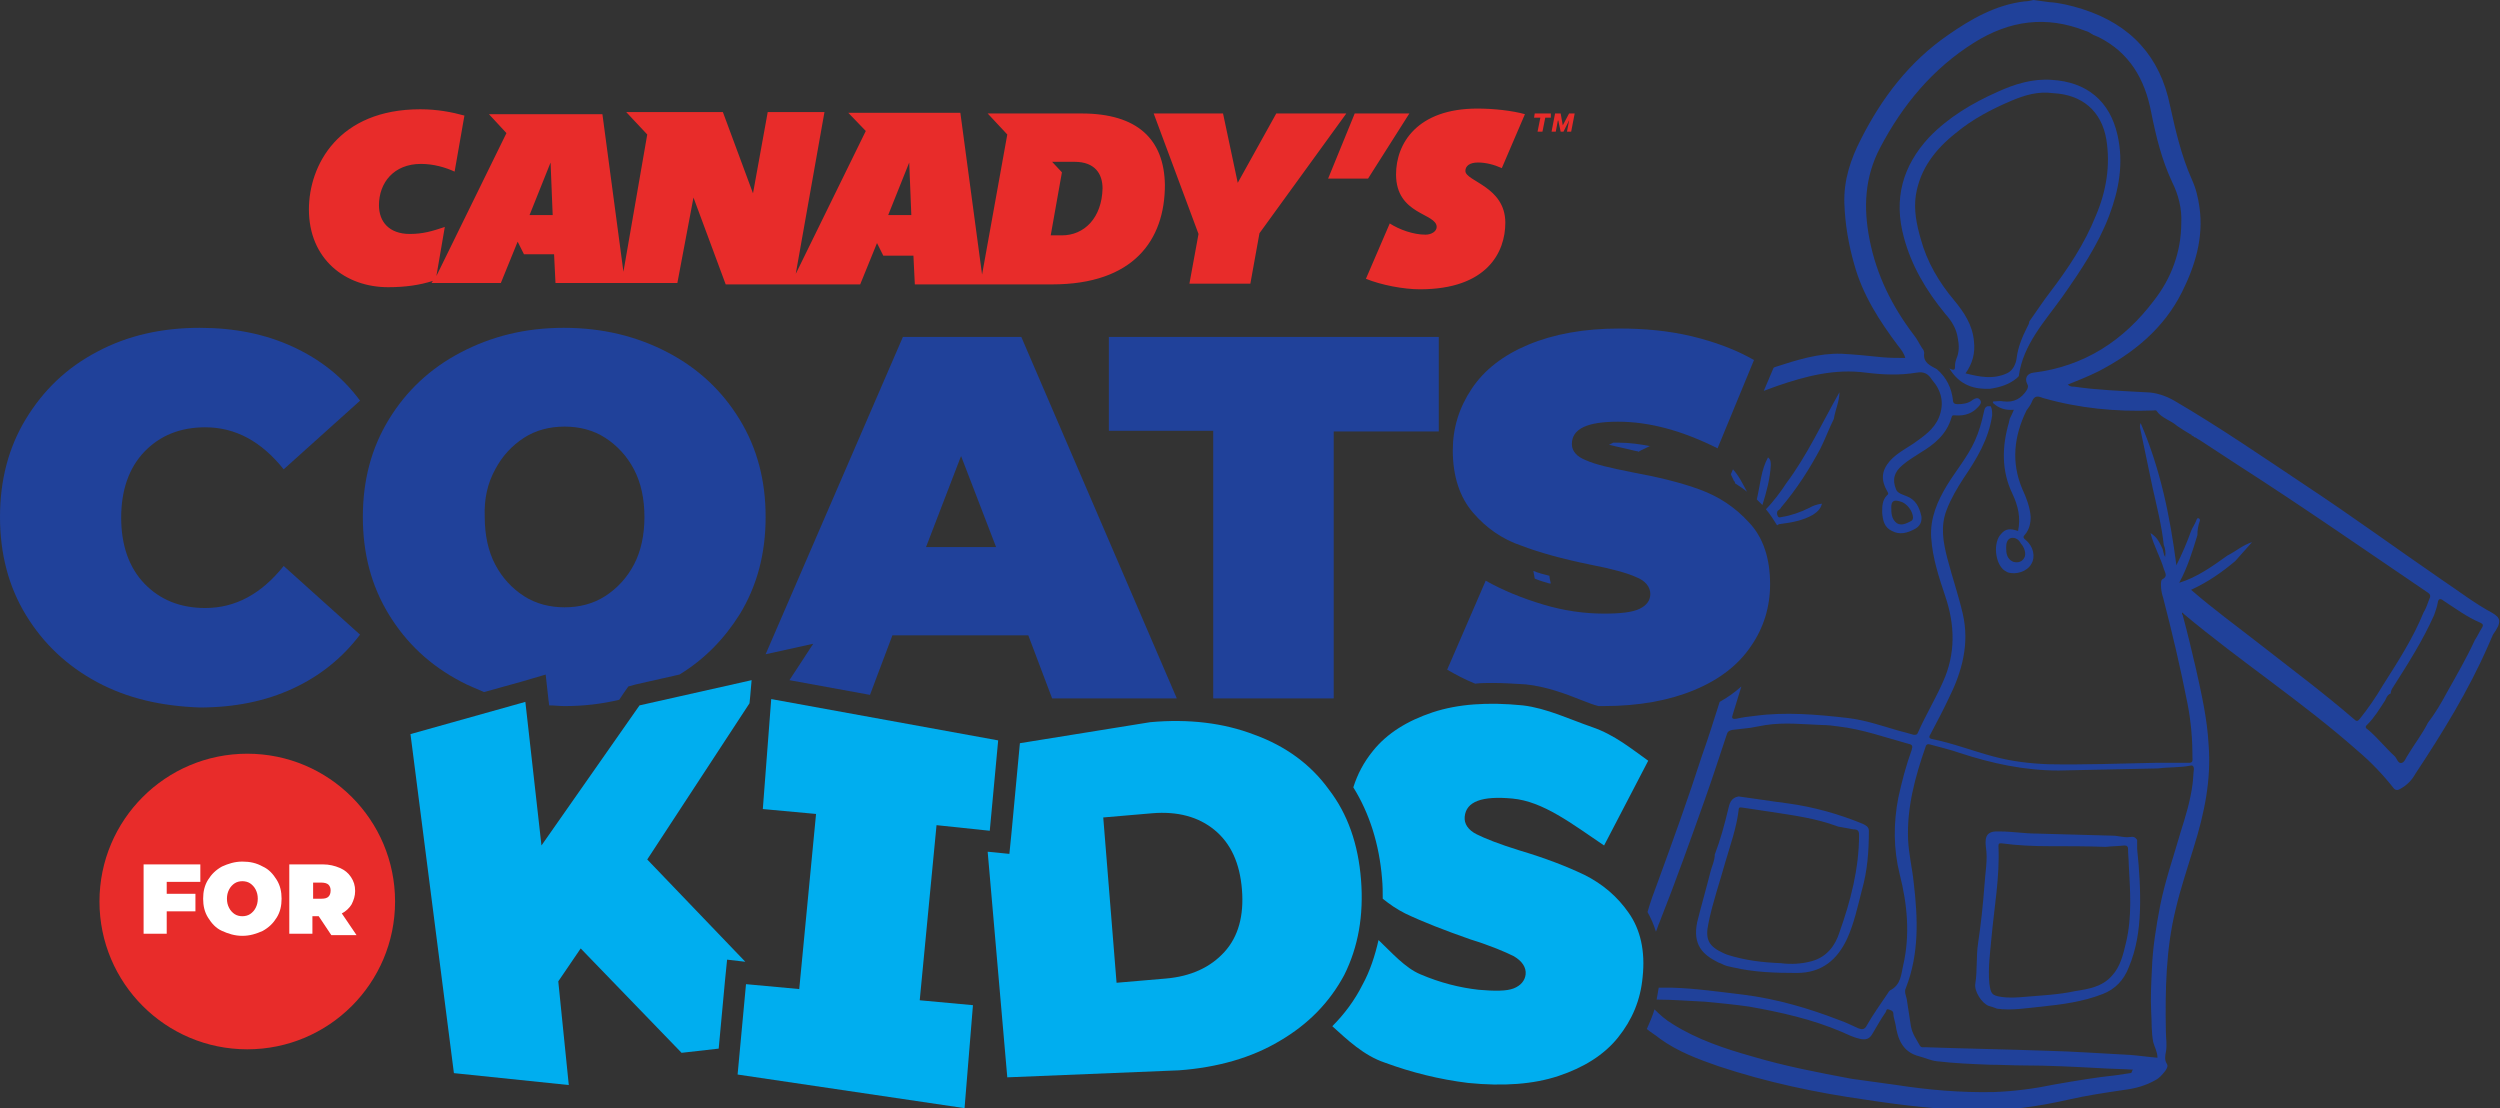<?xml version="1.0" encoding="utf-8"?>
<!-- Generator: Adobe Illustrator 25.0.0, SVG Export Plug-In . SVG Version: 6.00 Build 0)  -->
<svg version="1.1" id="Layer_1" xmlns="http://www.w3.org/2000/svg" xmlns:xlink="http://www.w3.org/1999/xlink" x="0px" y="0px"
	 width="356.9px" height="158.2px" viewBox="0 0 356.9 158.2" style="enable-background:new 0 0 356.9 158.2;" xml:space="preserve"
	>
<rect x="0" y="0" width="356.9" height="158.2" fill="#333333" stroke="none"/>
<style type="text/css">
	.st0{fill:#DED343;}
	.st1{fill:#20419A;}
	.st2{fill:#E82C2A;}
	.st3{fill:#FFFFFF;}
	.st4{fill:none;}
	.st5{fill:#00AEEF;}
</style>
<path class="st0" d="M110.2,100.5c0,0.1,0.1,0.1,0.2,0.1C110.4,100.6,110.3,100.6,110.2,100.5z"/>
<g>
	<path class="st1" d="M278.3,52.6c0.8,0.4,0.8,0.1,0.8-0.4c0-0.4,0.1-0.7,0.2-1c0.4-0.9,0.4-1.9,0.2-2.9c-0.2-1.4-0.9-2.5-1.8-3.5
		c-2.7-3.3-4.8-6.8-5.9-10.9c-1.5-5.5-0.2-10.2,3.6-14.3c2.8-2.9,6.2-4.9,9.8-6.5c2.4-1.1,5-1.9,7.7-1.7c5,0.3,8.3,3,9.4,7.9
		c0.9,4,0.2,7.8-1.2,11.5c-1.6,4.2-4.1,7.9-6.7,11.6c-2.5,3.5-5.6,6.8-6.2,11.3l0,0c-0.1,0.1-0.2,0.2-0.3,0.3
		c-1.1,0.9-2.4,1.3-3.8,1.5C282,55.6,279.8,55.1,278.3,52.6z M287.1,14.4c-2.8,1.2-5.5,2.6-7.9,4.6c-2.9,2.3-5.1,5.1-5.7,8.9
		c-0.3,2.1,0.1,4.1,0.7,6.2c0.9,3.3,2.6,6.2,4.8,8.8c1.4,1.7,2.6,3.5,2.8,5.8c0.2,1.7-0.2,3.2-1.2,4.6c2,0.5,3.9,0.9,5.9,0
		c0.9-0.4,1.3-1.4,1.4-2.2c0.2-1.6,0.8-3,1.5-4.4c0.1-0.2,0.3-0.5,0.3-0.8c1-1.4,1.9-2.8,2.9-4.1c2.6-3.4,5-7,6.6-11
		c1.5-3.5,2.1-7.2,1.5-10.9c-0.7-4.1-3.5-6.4-7.6-6.6C290.9,13,289,13.6,287.1,14.4z"/>
	<path class="st1" d="M283.9,143.6c-1-0.4-2.1-2.1-1.9-3.2c0.3-1.9,0.1-3.9,0.4-5.8c0.4-2.7,0.7-5.5,0.9-8.2
		c0.1-1.8,0.5-3.7,0.2-5.5c-0.2-1.7,0.3-2.3,2-2.2c1.8,0,3.5,0.3,5.2,0.3c3.6,0.1,7.2,0.2,10.9,0.3c0.8,0,1.6,0.3,2.4,0.2
		c0.6-0.1,0.8,0,1.1,0.4c0,0.4,0,0.8,0,1.3c0.3,2.9,0.5,5.9,0.4,8.8c-0.1,2.8-0.5,5.5-1.6,8.1c-0.7,1.8-1.9,3.1-3.7,3.8
		c-2.8,1.1-5.8,1.5-8.7,1.8c-2.1,0.2-4.3,0.6-6.4,0.3C284.6,143.8,284.3,143.7,283.9,143.6z M292.5,120.8c-2.2,0-4.5-0.1-6.7-0.4
		c-0.3,0-0.5-0.1-0.5,0.4c0.2,4.4-0.6,8.7-1,13.1c-0.2,2.2-0.5,4.3-0.3,6.5c0.2,1.5,0.4,1.7,1.6,1.9c1.2,0.2,2.4,0.1,3.6,0
		c2.3-0.2,4.7-0.3,7-0.8c1.9-0.3,3.9-0.6,5.3-2.2c1.2-1.3,1.6-3,2-4.7c0.9-3.7,0.6-7.5,0.4-11.2c0-0.7-0.1-1.4-0.1-2.2
		c0-0.3-0.1-0.5-0.5-0.5c-0.9,0.1-1.8,0.1-2.7,0.2C297.9,120.8,295.2,120.8,292.5,120.8z"/>
	<path class="st1" d="M255.3,114.7c3.6,0.5,7.2,1.5,10.6,2.9c0.4,0.2,0.9,0.4,0.9,1c0,2.9-0.2,5.7-1,8.5c-0.6,2.3-1.1,4.7-2.1,6.9
		c-1.4,3-3.6,4.9-7.2,4.9c-3.1,0-6.1-0.1-9.1-0.8c-0.5-0.1-1-0.2-1.4-0.4c-0.2-0.1-0.4-0.2-0.7-0.3c-2.2-1.1-3.7-2.5-3-5.8
		c0.6-2.4,1.3-4.8,1.9-7.2c0.2-0.8,0.6-1.5,0.6-2.4c0.8-2.1,1.4-4.3,1.9-6.4c0.2-0.9,0.4-1.7,1.5-1.9
		C250.5,114,252.9,114.4,255.3,114.7z M252.8,115.9c-1.3-0.2-2.7-0.4-4-0.6c-0.3,0-0.6-0.2-0.6,0.4c-0.3,2.5-1.2,5-1.9,7.4
		c-0.8,2.9-1.8,5.7-2.4,8.7c-0.5,2.3,0,3.3,2.2,4.3c0.2,0.1,0.3,0.1,0.5,0.2c2.5,0.8,5,1.1,7.6,1.2c1.5,0.2,3.1,0.1,4.5-0.3
		c2.1-0.6,3.3-2.2,3.9-4.1c1.6-4.5,2.8-9.1,2.8-13.9c0-0.6-0.2-0.8-0.8-0.8c-0.7-0.1-1.5-0.3-2.2-0.4
		C259.2,116.8,256,116.4,252.8,115.9z"/>
	<path class="st2" d="M154.4,16.2H141l2.8,3l-3.6,20l-3.1-23.1h-16l2.5,2.6l-10,20.4l4.1-23.1h-8.1l-2.1,11.6l-4.3-11.6H89.4l3,3.2
		L89,38.8l-3-22.5H69.8l2.5,2.7L62.3,39.4l1.2-7c-1.8,0.6-3.1,1-5,1c-2.9,0-4.4-1.7-4.4-4.1c0-3.2,2.1-5.9,6-5.9
		c1.8,0,3.5,0.5,4.8,1.1l1.4-8c-1.8-0.5-3.9-0.9-6.3-0.9c-11.7,0-15.9,8-15.9,14.3c0,7.1,5.2,11.1,11.3,11.1c2.5,0,4.5-0.3,6.4-0.9
		l-0.2,0.3h9.9l2.4-5.9l0.9,1.8h4.3l0.2,4.1h17.4L99,28.2l4.6,12.4h19.2l2.4-5.9l0.9,1.8h4.3l0.2,4.1h19.6
		c11.6,0,16.1-6.3,16.1-14.2C166.2,19.9,162.4,16.2,154.4,16.2z M75.6,30.7l3-7.5l0.3,7.5H75.6z M126.8,30.7l3-7.5l0.3,7.5H126.8z
		 M151.6,33.6H150l1.6-9l-1.4-1.5h3.2c2.9,0,4,1.7,4,3.8C157.3,31.1,154.8,33.6,151.6,33.6z M192.2,16.2l-12.4,17.1l-1.3,7.2h-8.7
		l1.3-7.1l-6.4-17.2h9.9l2.1,9.9l5.5-9.9H192.2z M195.3,25.5h-5.7l3.8-9.3h7.8L195.3,25.5z M214.9,31.8c0,4.2-2.6,9.5-12.2,9.5
		c-2.3,0-5.5-0.6-7.7-1.5l3.4-7.9c1.4,0.9,3.4,1.6,5.1,1.6c0.9,0,1.6-0.5,1.6-1.1c0-2-5.8-1.7-5.8-7.5c0-4.4,3-9.4,11.6-9.4
		c2.4,0,5,0.3,6.8,0.8l-3.3,7.7c-1.1-0.5-2.3-0.8-3.4-0.8c-1.2,0-1.8,0.5-1.8,1.2C209.2,25.9,214.9,26.6,214.9,31.8z M221.4,16.8
		h-0.8l-0.4,2h-0.7l0.4-2H219l0.1-0.6h2.3L221.4,16.8z M224.8,16.2l-0.5,2.6h-0.6l0.3-1.6h0c-0.1,0.1-0.1,0.2-0.1,0.2l-0.7,1.4h-0.4
		l-0.3-1.4c0-0.1,0-0.2-0.1-0.2h0l-0.3,1.6h-0.6l0.5-2.6h0.8l0.3,1.7l0.9-1.7H224.8z"/>
	<path class="st1" d="M13.9,97.4c-4.3-2.3-7.7-5.5-10.2-9.6C1.2,83.7,0,79,0,73.8c0-5.2,1.2-9.9,3.7-14c2.5-4.1,5.8-7.3,10.2-9.6
		c4.3-2.3,9.2-3.4,14.6-3.4c5,0,9.4,0.9,13.3,2.7c3.9,1.8,7.1,4.3,9.6,7.7L40.5,67c-3.2-4-6.9-6-11.2-6c-3.6,0-6.5,1.2-8.7,3.5
		c-2.2,2.3-3.3,5.5-3.3,9.4c0,3.9,1.1,7.1,3.3,9.4c2.2,2.3,5.1,3.5,8.7,3.5c4.3,0,8-2,11.2-6l10.9,9.8c-2.5,3.3-5.7,5.9-9.6,7.7
		c-3.9,1.8-8.3,2.7-13.3,2.7C23,100.8,18.2,99.7,13.9,97.4z"/>
	<path class="st1" d="M173.3,61.5h-15V48.1h47.1v13.5h-15v38.1h-17.2V61.5z"/>
	<circle class="st2" cx="35.3" cy="128.7" r="21.1"/>
	<g>
		<path class="st3" d="M23.8,125.9v1.7h4.1v2.5h-4.1v3.2h-3.3v-9.9h8.1v2.5H23.8z"/>
		<path class="st3" d="M31.7,132.9c-0.9-0.4-1.5-1.1-2-1.9c-0.5-0.8-0.7-1.7-0.7-2.7s0.2-1.9,0.7-2.7c0.5-0.8,1.1-1.4,2-1.9
			c0.9-0.4,1.8-0.7,2.9-0.7c1.1,0,2,0.2,2.9,0.7c0.9,0.4,1.5,1.1,2,1.9c0.5,0.8,0.7,1.7,0.7,2.7s-0.2,1.9-0.7,2.7
			c-0.5,0.8-1.1,1.4-2,1.9c-0.9,0.4-1.8,0.7-2.9,0.7C33.5,133.6,32.6,133.3,31.7,132.9z M35.7,130.5c0.3-0.2,0.6-0.5,0.8-0.9
			c0.2-0.4,0.3-0.8,0.3-1.3s-0.1-0.9-0.3-1.3c-0.2-0.4-0.5-0.7-0.8-0.9c-0.3-0.2-0.7-0.3-1.1-0.3c-0.4,0-0.8,0.1-1.1,0.3
			c-0.3,0.2-0.6,0.5-0.8,0.9c-0.2,0.4-0.3,0.8-0.3,1.3s0.1,0.9,0.3,1.3c0.2,0.4,0.5,0.7,0.8,0.9c0.3,0.2,0.7,0.3,1.1,0.3
			C35,130.8,35.4,130.7,35.7,130.5z"/>
		<path class="st3" d="M45.5,130.8h-0.9v2.5h-3.3v-9.9h4.8c0.9,0,1.7,0.2,2.4,0.5c0.7,0.3,1.2,0.7,1.6,1.3c0.4,0.6,0.6,1.2,0.6,2
			c0,0.7-0.2,1.3-0.5,1.9c-0.3,0.5-0.8,1-1.4,1.3l2.1,3.1h-3.6L45.5,130.8z M46.9,126.3c-0.2-0.2-0.6-0.3-1-0.3h-1.2v2.3h1.2
			c0.5,0,0.8-0.1,1-0.3c0.2-0.2,0.3-0.5,0.3-0.9C47.2,126.8,47.1,126.5,46.9,126.3z"/>
	</g>
	<g>
		<path class="st4" d="M211.4,138.2c0.6,0.1,1.1,0.1,1.5,0.1c-0.9-0.4-2.2-0.8-4-1.4c-3.2-1-5.9-2.1-8.2-3.1
			c1.1,1.1,2.2,2.1,3.2,2.5C206.5,137.3,209,138,211.4,138.2z"/>
		<path class="st4" d="M213.9,116.9c-0.2,0-0.4,0-0.6,0c0.9,0.4,2.3,0.9,4.5,1.6c1.8,0.5,3.5,1.1,5,1.7c-2.6-1.6-5-2.9-7.2-3.2
			C215,117,214.4,116.9,213.9,116.9z"/>
		<path class="st4" d="M270,72.3c0,0.8-0.1,1.7,0.8,2.3c0.7,0.4,1.4,0.1,2-0.3c0.2-0.1,0.3-0.3,0.3-0.5c0.1-0.8-0.9-2.1-1.8-2.3
			C270.4,71.3,270,71.5,270,72.3z"/>
		<path class="st4" d="M239.4,145.5c3.5,2.2,7.4,3.5,11.3,4.6c4.7,1.3,9.4,2.3,14.2,3.2c2.2,0.4,4.3,0.6,6.5,0.9
			c4.6,0.7,9.2,1.1,13.8,1c3,0,5.9-0.5,8.8-1.1c2.9-0.6,5.8-1.1,8.7-1.3c0.7-0.1,1.3-0.2,2-0.3c0.3,0,0.2-0.3,0.4-0.5
			c-1.5-0.1-3-0.2-4.5-0.2c-3.7-0.1-7.4-0.4-11.2-0.4c-1.6,0-3.2,0-4.7-0.1c-2.6,0-5.1-0.2-7.6-0.5c-0.8-0.1-1.6-0.5-2.5-0.7
			c-2.4-0.6-3.1-2.4-3.4-4.6c-0.1-0.5-0.3-1-0.3-1.5c0-0.5-0.4-0.5-0.7-0.6c-0.3-0.1-0.3,0.2-0.4,0.4c-0.6,1-1.2,2.1-1.9,3.1
			c-0.4,0.7-1,0.9-1.8,0.7c-0.9-0.3-1.8-0.7-2.6-1c-4.3-1.7-8.7-2.8-13.2-3.6c-2.1-0.4-4.2-0.5-6.3-0.7c-2.3-0.1-4.6-0.3-6.9-0.3
			c-0.1,0.5-0.2,0.9-0.4,1.4C237.6,144.2,238.5,144.9,239.4,145.5z"/>
		<path class="st4" d="M237.5,139.8c0,0.2-0.1,0.4-0.1,0.6c0.6,0,1.2,0,1.9,0c3.4,0,6.8,0.5,10.2,1c4.7,0.6,9.2,1.9,13.6,3.6
			c1,0.4,1.9,0.8,2.8,1.2c0.6,0.3,0.9,0.2,1.2-0.4c0.9-1.6,1.9-3.1,3-4.6c0.1-0.1,0.2-0.3,0.3-0.4c1.5-0.7,1.6-2.3,1.9-3.6
			c1-4.4,0.6-8.7-0.5-13c-0.9-3.6-1-7.2-0.2-10.9c0.5-2.3,1.1-4.6,1.9-6.8c0.2-0.5,0.1-0.7-0.4-0.9c-3.3-0.9-6.6-2.1-10.1-2.5
			c-0.8-0.1-1.5-0.2-2.3-0.2c-2.7-0.1-5.3-0.4-8,0c-0.7,0.1-1.5,0.3-2.2,0.4c-0.9,0.1-1.7,0.3-2.6,0.3c-0.5,0-0.7,0.3-0.8,0.7
			c-1,3.1-2,6.2-3.1,9.2c-2.1,5.9-4.3,11.8-6.5,17.6c-0.2,0.4-0.3,0.9-0.5,1.3C237.6,134.7,237.8,137.1,237.5,139.8z"/>
		<path class="st4" d="M354.2,88.9c-1.9-0.8-3.5-2-5.2-3.1c-0.5-0.3-0.8-0.4-0.9,0.3c-0.1,0.6-0.4,1.2-0.5,1.7
			c-1.6,3.6-3.7,6.9-5.8,10.2c-0.2,0.3-0.4,0.6-0.4,1c-0.5,0.1-0.6,0.6-0.8,1c-0.8,1.2-1.5,2.4-2.5,3.4c-0.4,0.4-0.1,0.6,0.1,0.8
			c1.4,1.1,2.5,2.5,3.7,3.7c0.4,0.4,0.5,1.2,1.1,1c0.4-0.1,0.6-0.8,0.9-1.2c0.9-1.5,2-2.9,2.8-4.5c1.1-1.3,1.9-2.8,2.7-4.3
			c1.4-2.5,2.8-5,4-7.5c0.3-0.6,0.7-1.3,1.1-1.9C354.5,89.2,354.5,89.1,354.2,88.9z"/>
		<path class="st4" d="M287.1,76.9c-0.6,0.1-0.7,0.8-0.7,1.4c0,0.8,0.1,1.6,1,2c0.7,0.1,1.3-0.1,1.6-0.6c0.3-0.5,0-1.5-0.5-1.9
			C288.2,77.1,287.7,76.8,287.1,76.9z"/>
		<path class="st4" d="M312.7,109.4c-1.5,0.3-3.1,0.2-4.6,0.4c-4.7,0.1-9.4,0.2-14.2,0.3c-4.8,0.1-9.5-0.9-14.1-2.5
			c-1.4-0.5-2.8-0.8-4.2-1.2c-0.3-0.1-0.6-0.1-0.7,0.3c-1.5,4.3-2.7,8.7-2.5,13.3c0.1,2.1,0.6,4.1,0.8,6.1c0.5,5.1,0.8,10.1-1.1,15
			c-0.2,0.6,0,1.1,0.1,1.6c0.2,1.3,0.4,2.6,0.6,3.9c0.2,1,0.8,1.9,1.3,2.8c0.2,0.3,0.4,0.2,0.7,0.2c5.7,0.1,11.5,0.3,17.2,0.5
			c4,0.1,8.1,0.4,12.1,0.6c1.3,0.1,2.6,0.3,3.9,0.4c0-0.8-0.4-1.5-0.6-2.2c-0.4-1.5-0.3-2.9-0.3-4.4c-0.1-2,0-4,0.1-5.9
			c0.1-3.1,0.6-6.2,1.2-9.3c0.7-3.5,2-6.9,2.9-10.4c0.7-2.3,1.3-4.5,1.7-6.8c0.1-0.7,0.2-1.4,0.3-2.1
			C313.3,109.5,313.1,109.3,312.7,109.4z"/>
		<path class="st1" d="M233.9,64.5c0.5-0.3,1-0.5,1.6-0.8c0,0,0,0,0.1,0c-1.5-0.3-3-0.5-4.4-0.5c-0.3,0-0.6,0-0.9,0
			c-0.2,0.1-0.4,0.2-0.6,0.3c0.9,0.2,2.2,0.5,3.9,0.9C233.7,64.4,233.8,64.4,233.9,64.5z"/>
		<path class="st1" d="M254.3,72.4c2.2-2.6,4-5.4,5.6-8.4c0.7-1.4,1.2-2.8,1.9-4.2c0.2-1.3,0.8-2.5,0.8-3.8c-2.5,4.4-4.6,9-7.6,13
			c-0.7,1.1-1.9,2.7-2.9,3.7c0.6,0.7,1.1,1.5,1.6,2.3c0.1-0.1,0.3-0.2,0.5-0.2c1.6-0.2,3.2-0.5,4.6-1.3c0.6-0.4,1.1-0.8,1.3-1.6
			c-0.7,0.1-1.3,0.3-1.8,0.6c-1.2,0.6-2.6,1.1-3.9,1.3c-0.2,0-0.4,0.2-0.6-0.1c-0.1-0.2-0.2-0.5,0-0.8
			C254,72.8,254.2,72.6,254.3,72.4z"/>
		<path class="st1" d="M221.2,83.3c0.1,0,0.1,0,0.2,0c-0.1-0.4-0.2-0.8-0.2-1.1c-0.8-0.2-1.6-0.4-2.3-0.7c0.1,0.4,0.1,0.7,0.2,1.1
			C219.8,82.9,220.5,83.1,221.2,83.3z"/>
		<path class="st1" d="M312.9,62L312.9,62C312.9,62,312.9,62,312.9,62C312.9,62,312.9,62,312.9,62L312.9,62z"/>
		<path class="st1" d="M355.8,87.5c-2.6-1.4-4.9-3.2-7.3-4.8c-6.4-4.4-12.7-9-19.2-13.3c-6.3-4.2-12.4-8.4-18.9-12.2
			c-1.2-0.7-2.7-1.2-4.1-1.2c-3.4-0.2-6.8-0.3-10.2-0.8c-0.3,0-0.6,0-0.9-0.3c1.5-0.6,3-1.2,4.4-1.9c5-2.6,9.3-6.1,11.9-11.3
			c1.9-3.8,3.1-7.8,2.5-12.1c-0.2-1.4-0.5-2.7-1.1-4c-1.5-3.4-2.3-6.9-3.1-10.5c-1.4-7-5.6-11.6-12.5-13.8c-1.6-0.5-3.2-0.9-4.8-1
			L290.3,0c-0.5,0.1-0.8,0.2-1.3,0.2c-4.1,0.5-7.6,2.5-10.9,4.8c-5.5,3.8-9.4,8.9-12.4,14.8c-1.5,2.9-2.5,5.9-2.4,9.2
			c0.1,3,0.6,5.9,1.4,8.7c1.2,4.4,3.6,8.1,6.3,11.7c0.4,0.5,0.8,1,1,1.7c-1.1,0-2.2,0-3.3-0.1c-1.9-0.2-3.9-0.4-5.8-0.5
			c-3.3-0.1-6.4,0.9-9.5,1.9c-0.1,0-0.1,0.1-0.2,0.1l-1.4,3.3c0.6-0.2,1.3-0.5,1.9-0.7c4.1-1.4,8.2-2.5,12.7-1.9
			c2.4,0.3,4.8,0.4,7.2,0c1.1-0.2,1.7,0.2,2.2,1c1.4,1.6,1.8,3.4,1,5.4c-0.7,1.7-2.2,2.7-3.6,3.7c-1.2,0.8-2.4,1.4-3.4,2.5
			c-1.2,1.4-1.3,2.7-0.4,4.3c0.1,0.2,0.3,0.4,0,0.6c-0.7,0.7-0.7,1.6-0.7,2.5c0.1,1.1,0.3,2.1,1.4,2.6c1.1,0.6,2.2,0.3,3.3-0.3
			c0.7-0.4,1-1,0.9-1.8c-0.3-1.3-0.8-2.4-2.2-2.9c-0.5-0.2-1.2-0.4-1.4-0.9c-0.6-1.4-0.3-2.5,0.9-3.5c0.8-0.7,1.7-1.2,2.6-1.8
			c2-1.2,3.7-2.6,4.4-5c0.1-0.4,0.3-0.3,0.6-0.3c1.3,0.1,2.4-0.3,3.2-1.2c0.3-0.3,0.6-0.7,0.2-1.1c-0.3-0.3-0.7-0.1-1,0.1
			c-0.6,0.5-1.4,0.6-2.1,0.6c-0.4,0-0.7-0.1-0.7-0.6c-0.2-1.7-0.9-3.2-2.3-4.4c-0.9-0.5-2-0.9-1.8-2.3c0-0.2-0.1-0.5-0.3-0.7
			c-0.4-0.6-0.7-1.3-1.2-1.9c-3.1-4.1-5.3-8.5-6.3-13.6c-0.9-4.6-0.7-8.9,1.5-13.1c3.2-6.1,7.5-11.3,13.4-15
			c5.1-3.2,10.3-3.9,15.9-1.7c0.4,0.1,0.7,0.3,1,0.5c0.1,0,0.1,0.1,0.2,0.1c0,0,0,0,0,0c0.2,0.1,0.5,0.2,0.7,0.3
			c4.4,2.2,6.6,6,7.5,10.7c0.7,3.5,1.5,6.8,3,10c0.9,1.8,1.4,3.8,1.3,5.8c0,4.1-1.4,7.9-3.9,11.1c-4.3,5.7-9.9,9.4-17.2,10.3
			c-0.9,0.1-1.3,0.8-0.9,1.6c0.2,0.3,0.1,0.5,0,0.8c-0.8,1.3-1.9,1.9-3.4,1.7c-0.4-0.1-0.9,0-1.3,0c-0.3,0-0.2,0.2-0.1,0.3
			c0.8,0.7,1.7,1,2.9,0.9c-0.2,0.5-0.4,0.9-0.6,1.3c0,0.2-0.1,0.3-0.1,0.5c-1,3.4-1.1,6.9,0.5,10.2c0.8,1.7,1.2,3.4,0.8,5.3
			c-1.2-0.4-1.8-0.3-2.4,0.4c-1.2,1.2-0.9,4.2,0.4,5.2c0.2,0.1,0.3,0.2,0.5,0.3c1.2,0.4,2.8-0.1,3.4-1.2c0.6-1,0.3-2.5-0.8-3.4
			c-0.4-0.3-0.4-0.5-0.1-0.8c0.6-0.7,0.8-1.6,0.8-2.5c-0.1-1.4-0.6-2.7-1.2-4c-1.6-3.8-1.2-7.5,0.6-11.2c0.3-0.4,0.6-0.8,0.8-1.3
			c0.3-0.8,0.8-0.8,1.5-0.5c5.2,1.5,10.5,2,15.8,1.8c0.2,0,0.4-0.1,0.5,0.1c0.7,1,2,1.3,2.9,2.1c0.6,0.4,1.2,0.8,1.9,1.2
			c0.1,0,0.2,0.1,0.2,0.2c0.2,0,0.3,0.1,0.3,0.2l0,0c0.3,0,0.5,0.3,0.8,0.4c1.8,1.2,3.7,2.4,5.5,3.6c9.2,5.9,18.1,12.1,27.1,18.2
			c0.3,0.2,0.4,0.4,0.3,0.7c-0.3,0.7-0.5,1.5-0.9,2.1c-1.5,3.7-3.7,7.1-5.8,10.4c-1,1.7-2.1,3.3-3.3,4.8c-0.3,0.4-0.5,0.4-0.8,0.1
			c-4.4-3.8-9.1-7.3-13.7-10.9c-3.2-2.5-6.5-4.9-9.6-7.6c2.4-1.1,4.4-2.5,6.3-4.1c0.8-0.9,1.6-1.8,2.4-2.7c-1.3,0.4-2.3,1.3-3.5,1.9
			c-2.1,1.5-4.3,3.1-6.9,3.9c1.2-2.2,1.9-4.5,2.6-6.8c0-0.7,0.1-1.3,0.3-1.9c0.1-0.2,0.1-0.4-0.1-0.5c-0.3-0.1-0.3,0.2-0.4,0.4
			c-0.2,0.5-0.5,0.9-0.7,1.4c-0.6,1.7-1.3,3.3-2.1,4.9c-0.9-7-2.3-13.8-5.1-20.3c-0.1,0.2-0.1,0.4-0.1,0.6c0.6,2.9,1.2,5.7,1.8,8.6
			c0.6,2.7,1.3,5.4,1.6,8.2c0.2,0.5,0.3,1,0.2,1.7c-0.2-0.3-0.2-0.4-0.2-0.5c-0.1-0.2-0.1-0.5-0.2-0.7c-0.4-0.8-0.7-1.6-1.7-2.2
			c0.5,1.9,1.4,3.4,1.9,5.1c0.2,0.6,0.6,1.1-0.2,1.5c-0.2,0.1-0.2,0.5-0.2,0.8c0,0.6,0.1,1.2,0.3,1.8c1.3,5,2.5,10.1,3.5,15.2
			c0.5,2.6,0.7,5.1,0.7,7.7c0,0.3,0.1,0.7-0.5,0.7c-1.6,0-3.2,0-4.8,0c-5.1,0.1-10.2,0.3-15.3,0.2c-2.6-0.1-5.2-0.4-7.8-1.1
			c-3-0.8-5.8-1.9-8.8-2.5c-0.5-0.1-0.4-0.4-0.2-0.7c0.9-1.7,1.8-3.4,2.6-5.1c1.9-3.8,3-7.8,2-12.1c-0.6-2.6-1.5-5.2-2.2-7.9
			c-0.6-2.3-1-4.6-0.1-6.9c0.6-1.6,1.5-3.1,2.4-4.5c1.9-2.8,3.6-5.6,4.1-9c0-0.5,0-0.9-0.2-1.3c-0.2,0-0.3,0-0.5,0
			c-0.4,0.2-0.4,0.5-0.5,0.9c-0.3,1.4-0.7,2.8-1.3,4.1c-1,2.2-2.6,4.1-3.9,6.2c-1.4,2.3-2.5,4.8-2.3,7.6c0.2,2.9,1.1,5.6,2,8.3
			c1.4,4.1,1.5,8.2-0.3,12.2c-1.1,2.5-2.5,4.8-3.6,7.3c-0.1,0.3-0.3,0.3-0.6,0.3c-0.7-0.2-1.4-0.4-2.2-0.6c-2.4-0.7-4.7-1.5-7.2-1.8
			c-4.4-0.5-8.9-0.9-13.3-0.3c-0.9,0.1-1.7,0.2-2.6,0.4c-0.7,0.1-0.7-0.1-0.5-0.7c0.4-1.3,0.8-2.6,1.2-3.9c-0.9,0.8-2,1.6-3.1,2.2
			c-0.8,2.5-1.6,5.1-2.5,7.6c-2,6.2-4.2,12.3-6.4,18.3c-0.5,1.3-1,2.7-1.4,4.1c0.5,0.9,0.9,1.8,1.2,2.8c0.2-0.4,0.3-0.9,0.5-1.3
			c2.3-5.8,4.4-11.7,6.5-17.6c1.1-3.1,2.1-6.2,3.1-9.2c0.1-0.4,0.3-0.6,0.8-0.7c0.9-0.1,1.7-0.2,2.6-0.3c0.7-0.1,1.5-0.3,2.2-0.4
			c2.7-0.4,5.3-0.1,8,0c0.8,0,1.6,0.1,2.3,0.2c3.5,0.4,6.8,1.6,10.1,2.5c0.5,0.1,0.6,0.3,0.4,0.9c-0.8,2.2-1.4,4.5-1.9,6.8
			c-0.7,3.6-0.7,7.3,0.2,10.9c1.1,4.3,1.5,8.7,0.5,13c-0.3,1.3-0.3,2.8-1.9,3.6c-0.1,0.1-0.2,0.2-0.3,0.4c-1,1.5-2.1,3-3,4.6
			c-0.3,0.6-0.7,0.6-1.2,0.4c-0.9-0.4-1.9-0.9-2.8-1.2c-4.4-1.7-8.9-3-13.6-3.6c-3.4-0.4-6.8-0.9-10.2-1c-0.6,0-1.2,0-1.9,0
			c-0.1,0.6-0.2,1.1-0.3,1.7c2.3,0,4.6,0.2,6.9,0.3c2.1,0.2,4.2,0.4,6.3,0.7c4.5,0.8,9,1.8,13.2,3.6c0.9,0.4,1.7,0.8,2.6,1
			c0.9,0.2,1.4,0,1.8-0.7c0.6-1,1.2-2.1,1.9-3.1c0.1-0.2,0.1-0.5,0.4-0.4c0.3,0.1,0.7,0.2,0.7,0.6c0,0.5,0.2,1,0.3,1.5
			c0.3,2.1,1,4,3.4,4.6c0.8,0.2,1.6,0.6,2.5,0.7c2.5,0.3,5.1,0.4,7.6,0.5c1.6,0,3.2,0.1,4.7,0.1c3.7,0,7.5,0.2,11.2,0.4
			c1.5,0.1,3,0.1,4.5,0.2c-0.2,0.2-0.1,0.5-0.4,0.5c-0.7,0.1-1.3,0.2-2,0.3c-2.9,0.3-5.8,0.8-8.7,1.3c-2.9,0.6-5.8,1-8.8,1.1
			c-4.6,0.1-9.3-0.3-13.8-1c-2.2-0.3-4.3-0.6-6.5-0.9c-4.8-0.9-9.5-1.8-14.2-3.2c-3.9-1.1-7.8-2.4-11.3-4.6c-1-0.6-1.8-1.3-2.6-2.1
			c-0.3,1-0.7,1.9-1.1,2.8c0.6,0.5,1.3,0.9,1.9,1.4c2.5,1.8,5.4,2.9,8.3,3.9c6.9,2.3,14,3.8,21.1,4.8c5.2,0.8,10.4,1.4,15.6,1.5
			c4.5,0.1,8.8-0.5,13.2-1.5c2.6-0.6,5.3-1,8-1.4c1.6-0.2,3.1-0.6,4.5-1.4c0.6-0.3,1-0.8,1.4-1.3c0.2-0.3,0.5-0.7,0.2-1.1
			c-0.3-0.5-0.2-1.1-0.1-1.6c0.2-1,0-2,0-3c-0.1-5.9,0-11.7,1.4-17.4c0.7-3,1.7-5.9,2.6-8.9c1.5-4.8,2.5-9.6,2.1-14.6
			c-0.2-3.7-1-7.2-1.8-10.8c-0.6-2.6-1.2-5.1-1.9-7.7c-0.1-0.1-0.1-0.2-0.1-0.3c0.1-0.1,0.1,0,0.2,0.1c8.1,6.8,17,12.6,24.9,19.6
			c1.9,1.6,3.6,3.4,5.1,5.3c0.3,0.4,0.7,0.3,1,0.1c0.9-0.5,1.6-1.2,2.1-2.1c3.9-5.9,7.6-11.9,10.4-18.3c0.2-0.5,0.5-1.1,0.7-1.6
			C357.2,88.8,357,88.2,355.8,87.5z M271.3,71.6c0.9,0.2,1.8,1.4,1.8,2.3c0,0.2-0.1,0.4-0.3,0.5c-0.6,0.3-1.3,0.7-2,0.3
			c-0.8-0.6-0.8-1.5-0.8-2.3C270,71.5,270.4,71.3,271.3,71.6z M289,79.6c-0.3,0.6-0.9,0.8-1.6,0.6c-0.9-0.4-1-1.2-1-2
			c0-0.6,0.1-1.2,0.7-1.4c0.6-0.1,1.1,0.2,1.4,0.8C289,78.1,289.3,79.1,289,79.6z M313,112c-0.3,2.3-1,4.6-1.7,6.8
			c-1,3.5-2.2,6.9-2.9,10.4c-0.6,3.1-1.1,6.2-1.2,9.3c-0.1,2-0.2,4-0.1,5.9c0.1,1.5,0,2.9,0.3,4.4c0.2,0.7,0.6,1.4,0.6,2.2
			c-1.3-0.1-2.6-0.3-3.9-0.4c-4-0.2-8-0.5-12.1-0.6c-5.7-0.2-11.5-0.3-17.2-0.5c-0.2,0-0.5,0.1-0.7-0.2c-0.5-0.9-1.1-1.7-1.3-2.8
			c-0.2-1.3-0.4-2.6-0.6-3.9c-0.1-0.5-0.4-1-0.1-1.6c1.9-4.9,1.7-9.9,1.1-15c-0.2-2-0.7-4-0.8-6.1c-0.2-4.6,1-9,2.5-13.3
			c0.1-0.4,0.4-0.4,0.7-0.3c1.4,0.4,2.8,0.7,4.2,1.2c4.6,1.5,9.2,2.5,14.1,2.5c4.7-0.1,9.4-0.2,14.2-0.3c1.5-0.2,3.1-0.1,4.6-0.4
			c0.4-0.1,0.5,0.2,0.5,0.5C313.1,110.6,313.1,111.3,313,112z M354.4,89.5c-0.4,0.6-0.7,1.3-1.1,1.9c-1.2,2.6-2.6,5-4,7.5
			c-0.8,1.5-1.7,3-2.7,4.3c-0.8,1.6-1.9,3-2.8,4.5c-0.3,0.4-0.5,1.1-0.9,1.2c-0.6,0.2-0.7-0.7-1.1-1c-1.3-1.2-2.4-2.6-3.7-3.7
			c-0.3-0.2-0.6-0.4-0.1-0.8c1-1,1.7-2.2,2.5-3.4c0.2-0.4,0.3-0.8,0.8-1c0-0.4,0.2-0.7,0.4-1c2.1-3.3,4.2-6.6,5.8-10.2
			c0.2-0.6,0.4-1.1,0.5-1.7c0.1-0.7,0.4-0.7,0.9-0.3c1.7,1.1,3.3,2.3,5.2,3.1C354.5,89.1,354.5,89.2,354.4,89.5z"/>
		<path class="st1" d="M247.7,69c0.6,0.4,1.1,0.7,1.7,1.2c-0.6-1.1-1.1-2.2-2-3.2l-0.3,0.7c0.1,0.3,0.3,0.6,0.4,0.9
			C247.6,68.7,247.7,68.8,247.7,69z"/>
		<path class="st1" d="M250.8,71.3c0.3,0.3,0.5,0.5,0.8,0.8c0.6-1.9,1.1-3.8,1.2-5.7c0-0.4,0-0.8-0.4-1.1
			C251.4,67.1,251.3,69.2,250.8,71.3z"/>
	</g>
	<path class="st1" d="M249.7,74.6c-2-2.2-4.3-3.7-7-4.7c-2.7-1-6-1.8-9.8-2.5c-3-0.6-5.2-1.1-6.5-1.7c-1.3-0.5-2-1.3-2-2.3
		c0-2.2,2.2-3.2,6.6-3.2c4.5,0,9.2,1.3,14.2,3.8l5.2-12.6c-2.6-1.5-5.6-2.6-8.9-3.4c-3.4-0.8-6.8-1.1-10.3-1.1
		c-5.1,0-9.4,0.8-13,2.3c-3.6,1.5-6.3,3.6-8.1,6.3c-1.8,2.7-2.7,5.6-2.7,8.8c0,3.7,1,6.7,2.9,8.9c1.9,2.2,4.2,3.8,6.9,4.7
		c2.6,1,5.9,1.9,9.8,2.7c3.1,0.6,5.3,1.2,6.6,1.8c1.3,0.5,2,1.4,2,2.4c0,0.9-0.5,1.6-1.5,2.1c-1,0.5-2.7,0.7-5.1,0.7
		c-2.8,0-5.7-0.4-8.7-1.3s-5.7-2-8.2-3.4l-5.5,12.7c1.2,0.7,2.5,1.4,4,2c0.8-0.1,1.7-0.1,2.5-0.1c1.5,0,3,0.1,4.7,0.2
		c2.9,0.3,5.6,1.3,8.1,2.3c0.8,0.3,1.5,0.6,2.3,0.8c0.2,0,0.5,0,0.7,0c5.1,0,9.4-0.8,13-2.3c3.6-1.5,6.3-3.6,8.1-6.3
		c1.8-2.6,2.7-5.6,2.7-8.8C252.7,79.7,251.7,76.7,249.7,74.6z"/>
	<path class="st1" d="M65.8,97.3c1.1,0.6,2.2,1,3.3,1.5l5.4-1.5l3.4-1l0.4,3.6l0.1,0.8c0.7,0,1.5,0.1,2.2,0.1c2.7,0,5.3-0.3,7.8-0.9
		L89,99l0.7-1l1.1-0.3l6.2-1.4c3.6-2.2,6.4-5.1,8.6-8.6c2.5-4.1,3.7-8.7,3.7-13.9c0-5.2-1.2-9.8-3.7-13.9c-2.5-4.1-5.9-7.3-10.3-9.6
		c-4.4-2.3-9.3-3.5-14.8-3.5S70.2,48,65.8,50.3c-4.4,2.3-7.8,5.5-10.3,9.6c-2.5,4.1-3.7,8.7-3.7,13.9c0,5.2,1.2,9.8,3.7,13.9
		C58,91.8,61.4,95,65.8,97.3z M70.7,67c1-1.9,2.4-3.4,4.1-4.5c1.7-1.1,3.7-1.6,5.8-1.6s4.1,0.5,5.8,1.6c1.7,1.1,3.1,2.6,4.1,4.5
		c1,1.9,1.5,4.2,1.5,6.8c0,2.6-0.5,4.9-1.5,6.8c-1,1.9-2.4,3.4-4.1,4.5c-1.7,1.1-3.7,1.6-5.8,1.6s-4.1-0.5-5.8-1.6
		c-1.7-1.1-3.1-2.6-4.1-4.5c-1-1.9-1.5-4.2-1.5-6.8C69.1,71.2,69.6,69,70.7,67z"/>
	<g>
		<polygon class="st5" points="103.5,140 103.8,137 106.4,137.3 92.4,122.7 107,100.4 107.1,99.4 107.3,97.1 91.3,100.7 77.3,120.7 
			75,100.2 58.6,104.8 64.8,153.2 81.2,154.9 79.7,140.1 82.9,135.4 97.3,150.3 102.6,149.7 		"/>
	</g>
	<path class="st1" d="M145.8,48.1h-16.9l-19.6,45.3l6.8-1.5l-3.4,5.2l11.5,2.1l3.2-8.5h19.4l3.4,9h17.8L145.8,48.1z M132.2,78.1
		l5-13l5,13H132.2z"/>
	<g>
		<path class="st5" d="M226.2,124.9c-2.5-1.2-5.6-2.4-9.3-3.5c-2.9-0.9-4.9-1.7-6.1-2.3c-1.2-0.6-1.8-1.5-1.7-2.5
			c0.2-2.2,2.5-3,6.8-2.6c4.4,0.4,8.5,3.6,13.1,6.7l6.3-12.1c-2.4-1.7-4.8-3.7-8-4.8c-3.2-1.1-6.5-2.7-9.9-3.1
			c-5-0.5-9.3-0.2-12.9,1c-3.6,1.2-6.5,3-8.5,5.5c-1.3,1.6-2.2,3.3-2.8,5.2c2.3,3.7,3.7,8.1,4.1,13c0.1,1,0.1,2,0.1,2.9
			c1,0.8,2,1.5,3.2,2.1c2.5,1.2,5.6,2.4,9.3,3.7c2.9,0.9,5,1.8,6.2,2.4c1.2,0.7,1.8,1.6,1.7,2.6c-0.1,0.9-0.7,1.6-1.7,2
			c-1,0.4-2.7,0.4-5,0.2c-2.7-0.3-5.5-1-8.3-2.2c-2.2-0.9-4.2-3.2-6-4.9c-0.5,2.2-1.2,4.4-2.3,6.4c-1.1,2.2-2.6,4.2-4.3,5.9
			c2.1,1.9,4.5,4.2,7.5,5.2c3.8,1.4,7.8,2.4,11.9,2.9c5,0.5,9.3,0.2,12.9-1c3.6-1.2,6.5-3,8.5-5.5c2-2.5,3.2-5.3,3.5-8.6
			c0.4-3.7-0.3-6.8-2-9.2C230.9,128,228.8,126.2,226.2,124.9z"/>
	</g>
	<g>
		<g>
			<path class="st5" d="M133.7,117.8l-2.4,25l7.6,0.7l-1.2,14.7l-32.4-4.8l1.2-12.9l7.6,0.7l2.4-25l-7.6-0.7l1.2-15.7l32.4,5.9
				l-1.2,12.9L133.7,117.8z"/>
		</g>
	</g>
	<g>
		<path class="st5" d="M194.3,125.6c-0.4-5.1-1.9-9.4-4.6-12.9c-2.6-3.6-6.2-6.2-10.6-7.8c-4.4-1.7-9.4-2.3-14.9-1.8l-18.6,3
			l-1.2,12.8l-0.3,3l-3-0.3l-0.1,0l2.8,32.2l24.5-1c5.5-0.4,10.4-1.8,14.4-4.2c4.1-2.4,7.1-5.5,9.2-9.4
			C193.9,135.2,194.7,130.7,194.3,125.6z M174.8,135.9c-2,2.2-4.8,3.5-8.4,3.8l-7,0.6l-1.9-23.6l7-0.6c3.6-0.3,6.6,0.5,8.9,2.4
			c2.3,1.9,3.6,4.7,3.9,8.5C177.6,130.7,176.8,133.7,174.8,135.9z"/>
	</g>
</g>
</svg>
